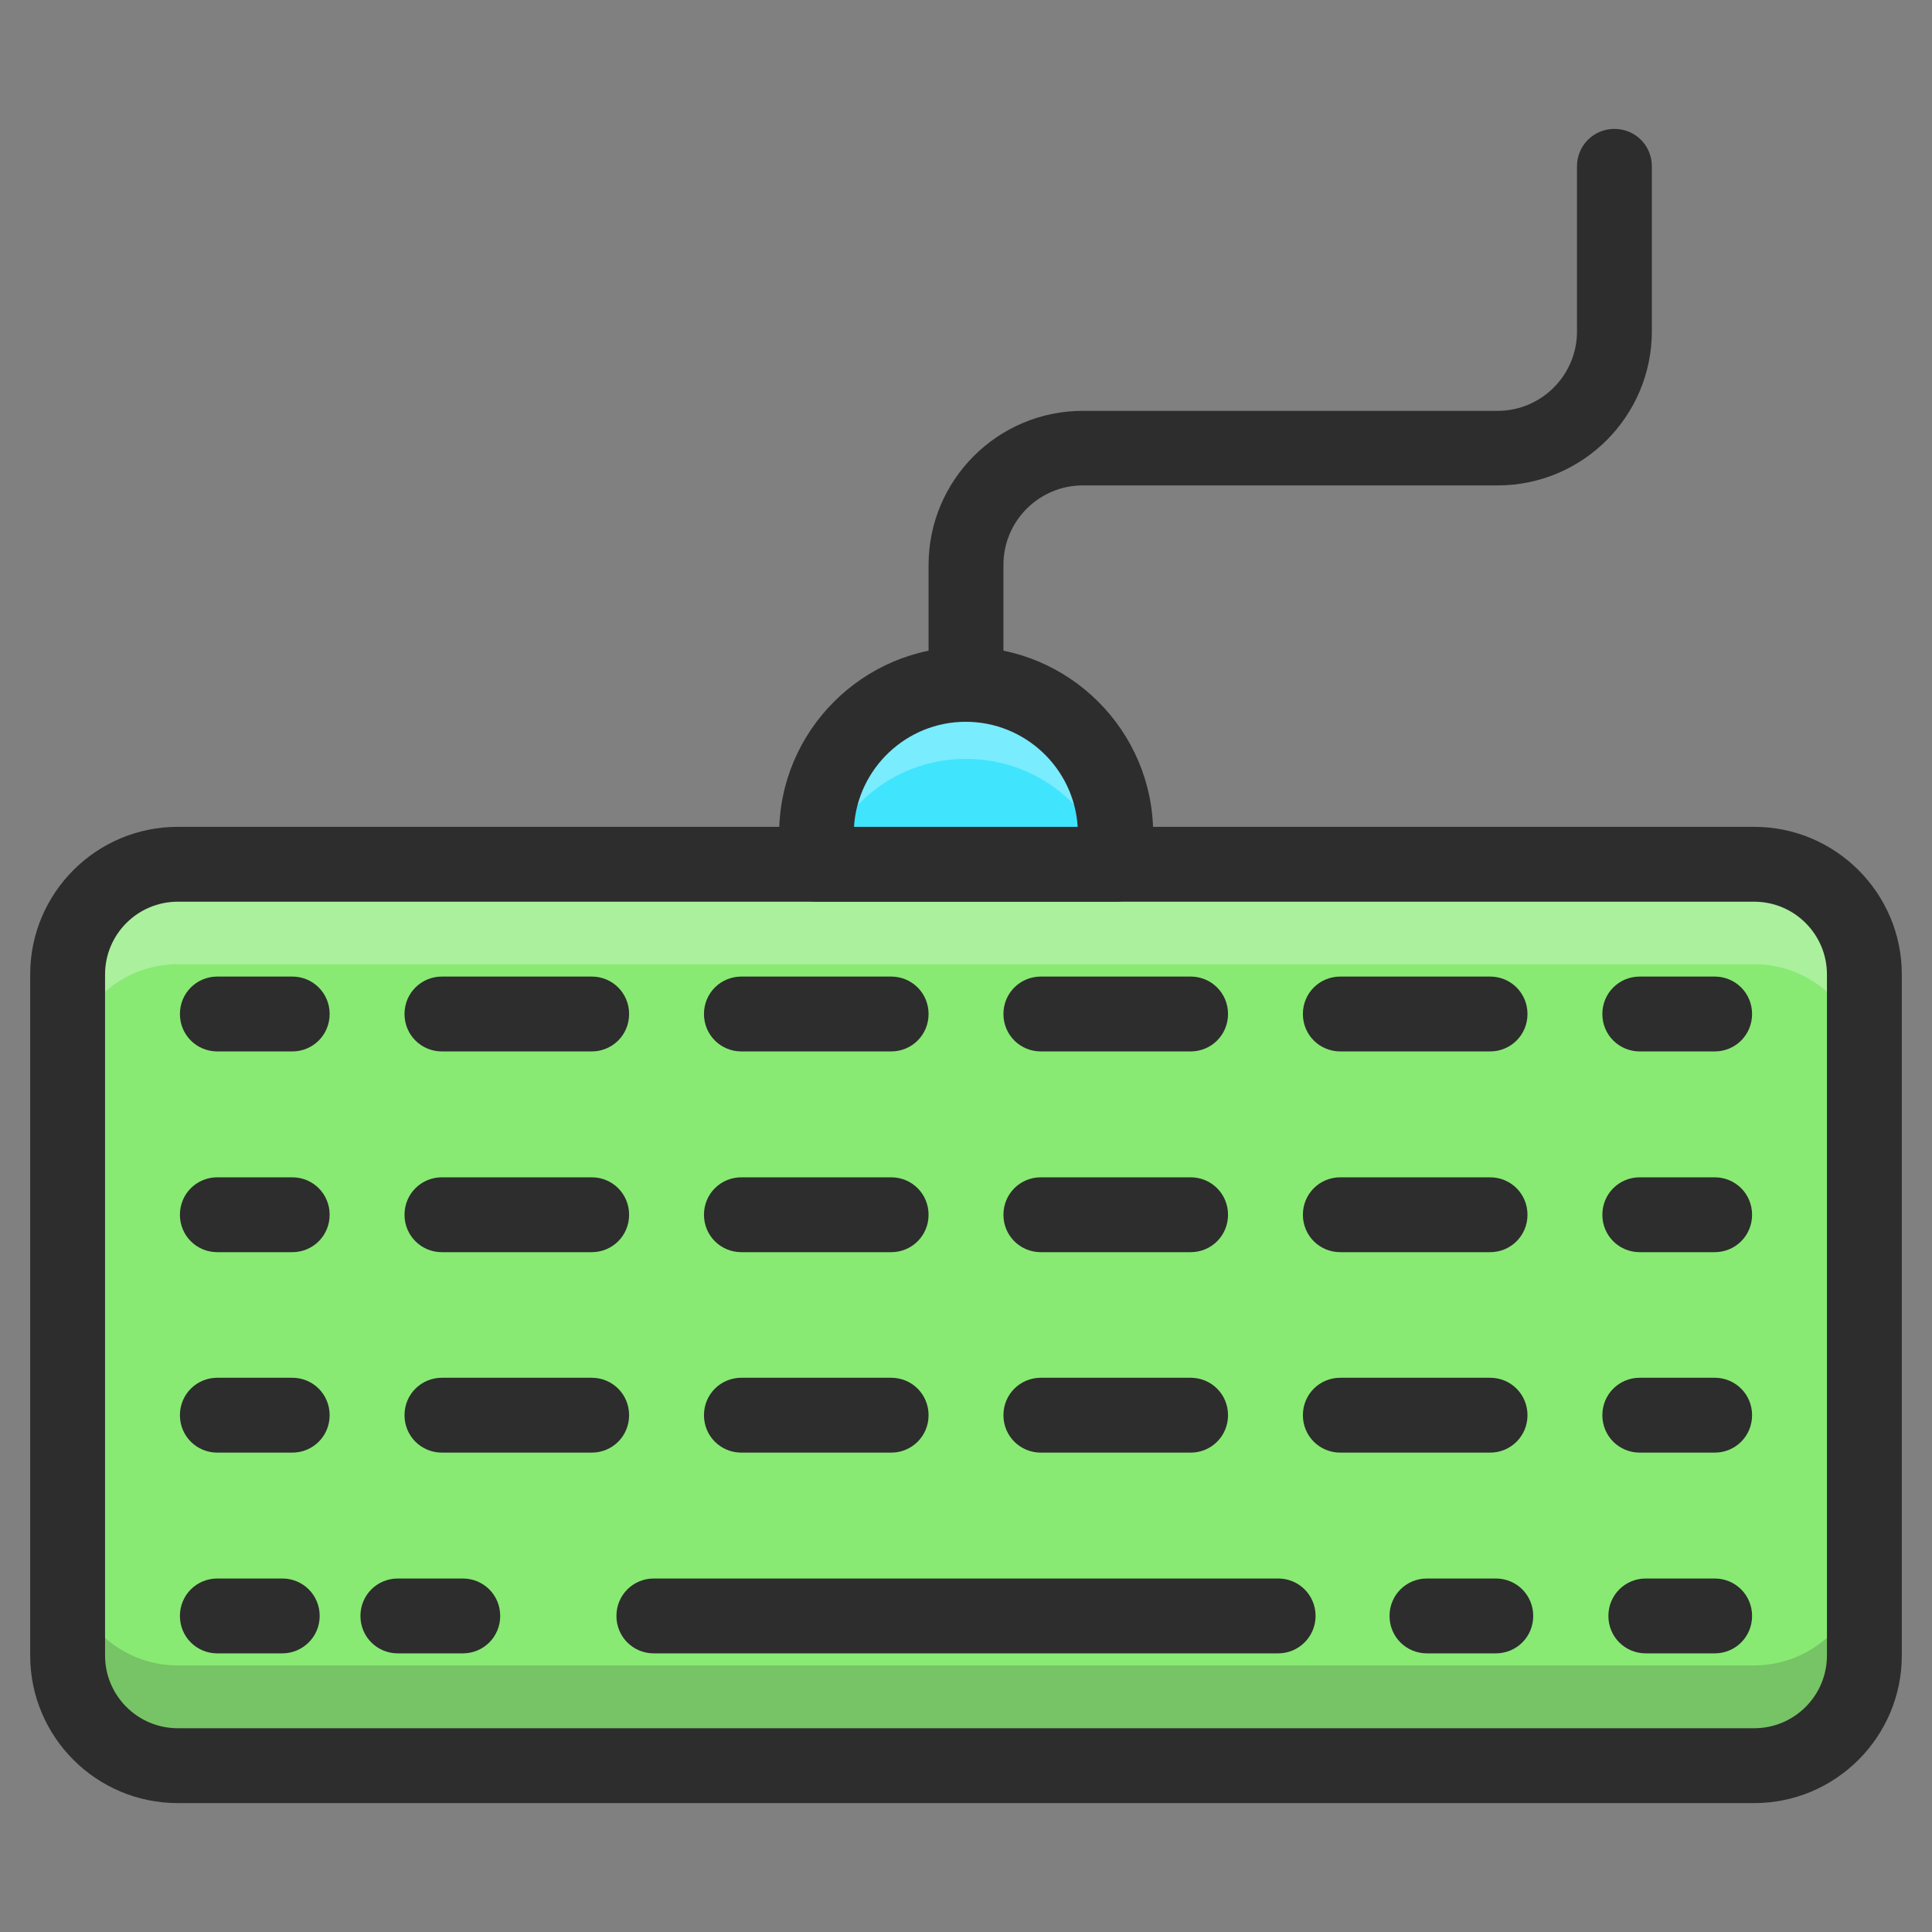 <svg xmlns="http://www.w3.org/2000/svg" id="key-board" enable-background="new 0 0 64 64" viewBox="0 0 64 64">
  <rect x="0" y="0" width="64" height="64" fill="#808080" stroke="none"/>
  <path fill="#88ea73" d="M61.76,32.28v22.56c0,2.01-1.63,3.65-3.65,3.65H5.89c-2.01,0-3.65-1.63-3.65-3.65V32.28c0-2.01,1.63-3.65,3.65-3.65h52.22C60.13,28.63,61.76,30.26,61.76,32.28z"></path>
  <path fill="#fff" d="M61.76,32.27v3.32c0-2.01-1.64-3.65-3.65-3.65H5.89c-2.01,0-3.65,1.64-3.65,3.65v-3.32c0-2.01,1.64-3.65,3.65-3.65h52.23C60.12,28.63,61.76,30.26,61.76,32.27z" opacity=".3"></path>
  <path fill="#2d2d2d" d="M61.76,51.52v3.32c0,2.01-1.64,3.65-3.65,3.65H5.89c-2.01,0-3.65-1.64-3.65-3.65v-3.32c0,2.01,1.64,3.65,3.65,3.65h52.23C60.12,55.16,61.76,53.53,61.76,51.52z" opacity=".2"></path>
  <path fill="#2d2d2d" d="M58.11,59.73H5.89c-2.7,0-4.89-2.19-4.89-4.89V32.28c0-2.7,2.19-4.89,4.89-4.89h52.22c2.69,0,4.89,2.19,4.89,4.89v22.56C63,57.53,60.81,59.73,58.11,59.73z M5.89,29.87c-1.33,0-2.41,1.08-2.41,2.41v22.56c0,1.33,1.08,2.41,2.41,2.41h52.22c1.33,0,2.41-1.08,2.41-2.41V32.28c0-1.33-1.08-2.41-2.41-2.41H5.89z"></path>
  <path fill="#2d2d2d" d="M42.34 54.77H21.66c-.69 0-1.24-.55-1.24-1.24s.55-1.24 1.24-1.24h20.68c.69 0 1.24.55 1.24 1.24S43.02 54.77 42.34 54.77zM9.35 54.77H7.2c-.69 0-1.24-.55-1.24-1.24s.55-1.24 1.24-1.24h2.15c.69 0 1.24.55 1.24 1.24S10.03 54.77 9.35 54.77zM15.33 54.77h-2.15c-.69 0-1.24-.55-1.24-1.24s.55-1.24 1.24-1.24h2.15c.69 0 1.24.55 1.24 1.24S16.02 54.77 15.33 54.77zM56.8 54.77h-2.28c-.69 0-1.24-.55-1.24-1.24s.55-1.24 1.24-1.24h2.28c.69 0 1.24.55 1.24 1.24S57.49 54.77 56.8 54.77zM49.55 54.77h-2.28c-.69 0-1.24-.55-1.24-1.24s.55-1.24 1.24-1.24h2.28c.69 0 1.24.55 1.24 1.24S50.24 54.77 49.55 54.77zM9.68 34.83H7.2c-.69 0-1.24-.55-1.24-1.24s.55-1.24 1.24-1.24h2.48c.69 0 1.24.55 1.24 1.24S10.37 34.83 9.68 34.83zM49.36 34.83H44.4c-.69 0-1.24-.55-1.24-1.24s.55-1.24 1.24-1.24h4.96c.69 0 1.24.55 1.24 1.24S50.05 34.83 49.36 34.83zM39.44 34.83h-4.96c-.69 0-1.24-.55-1.24-1.24s.55-1.24 1.24-1.24h4.96c.69 0 1.24.55 1.24 1.24S40.13 34.83 39.44 34.83zM29.52 34.83h-4.96c-.69 0-1.24-.55-1.24-1.24s.55-1.24 1.24-1.24h4.96c.69 0 1.24.55 1.24 1.24S30.21 34.83 29.52 34.83zM19.6 34.83h-4.96c-.69 0-1.24-.55-1.24-1.24s.55-1.24 1.24-1.24h4.96c.69 0 1.24.55 1.24 1.24S20.29 34.83 19.6 34.83zM56.8 34.83h-2.48c-.69 0-1.24-.55-1.24-1.24s.55-1.24 1.24-1.24h2.48c.69 0 1.24.55 1.24 1.24S57.49 34.83 56.8 34.83zM56.8 48.12h-2.48c-.69 0-1.24-.55-1.24-1.24s.55-1.24 1.24-1.24h2.48c.69 0 1.24.55 1.24 1.24S57.49 48.12 56.8 48.12zM49.36 48.12H44.4c-.69 0-1.24-.55-1.24-1.24s.55-1.24 1.24-1.24h4.96c.69 0 1.24.55 1.24 1.24S50.05 48.12 49.36 48.12zM39.44 48.12h-4.96c-.69 0-1.24-.55-1.24-1.24s.55-1.24 1.24-1.24h4.96c.69 0 1.24.55 1.24 1.24S40.13 48.12 39.44 48.12zM29.52 48.12h-4.96c-.69 0-1.24-.55-1.24-1.24s.55-1.24 1.24-1.24h4.96c.69 0 1.24.55 1.24 1.24S30.21 48.12 29.52 48.12zM19.6 48.12h-4.96c-.69 0-1.24-.55-1.24-1.24s.55-1.24 1.24-1.24h4.96c.69 0 1.24.55 1.24 1.24S20.29 48.12 19.6 48.12zM9.68 48.12H7.2c-.69 0-1.24-.55-1.24-1.24s.55-1.24 1.24-1.24h2.48c.69 0 1.24.55 1.24 1.24S10.37 48.12 9.68 48.12z"></path>
  <g>
    <path fill="#2d2d2d" d="M9.68 41.48H7.2c-.69 0-1.24-.55-1.24-1.24S6.51 39 7.2 39h2.48c.69 0 1.24.55 1.24 1.24S10.37 41.48 9.68 41.48zM49.36 41.48H44.4c-.69 0-1.24-.55-1.24-1.24S43.71 39 44.4 39h4.96c.69 0 1.24.55 1.24 1.24S50.05 41.48 49.36 41.48zM39.44 41.48h-4.96c-.69 0-1.24-.55-1.24-1.24S33.79 39 34.48 39h4.96c.69 0 1.24.55 1.24 1.24S40.13 41.48 39.44 41.48zM29.52 41.48h-4.96c-.69 0-1.24-.55-1.24-1.24S23.87 39 24.56 39h4.96c.69 0 1.24.55 1.24 1.24S30.21 41.48 29.52 41.48zM19.6 41.48h-4.96c-.69 0-1.24-.55-1.24-1.24S13.95 39 14.64 39h4.96c.69 0 1.24.55 1.24 1.24S20.29 41.48 19.6 41.48zM56.8 41.48h-2.48c-.69 0-1.24-.55-1.24-1.24S53.63 39 54.32 39h2.48c.69 0 1.24.55 1.24 1.24S57.49 41.48 56.8 41.48z"></path>
  </g>
  <g>
    <path fill="#40e4fd" d="M36.95,28.63v-1.01c0-2.74-2.22-4.95-4.95-4.95s-4.95,2.22-4.95,4.95v1.01H36.95z"></path>
  </g>
  <g opacity=".3">
    <path fill="#fff" d="M36.96,27.62v1h-0.22c-0.63-2.02-2.5-3.48-4.74-3.48s-4.1,1.46-4.74,3.48h-0.22v-1c0-2.74,2.22-4.96,4.96-4.96S36.96,24.88,36.96,27.62z"></path>
  </g>
  <g>
    <path fill="#2d2d2d" d="M36.96,29.87h-9.91c-0.69,0-1.24-0.55-1.24-1.24v-1.01c0-3.41,2.78-6.19,6.19-6.19c3.42,0,6.2,2.78,6.2,6.19v1.01C38.2,29.31,37.64,29.87,36.96,29.87z M28.29,27.39h7.41c-0.12-1.94-1.74-3.48-3.71-3.48C30.03,23.91,28.41,25.45,28.29,27.39z"></path>
  </g>
  <g>
    <path fill="#2d2d2d" d="M32,23.91c-0.69,0-1.24-0.55-1.24-1.24v-3.95c0-2.82,2.29-5.11,5.11-5.11h13.74c1.45,0,2.63-1.18,2.63-2.63V5.51c0-0.69,0.55-1.24,1.24-1.24s1.24,0.55,1.24,1.24v5.46c0,2.82-2.29,5.11-5.11,5.11H35.87c-1.45,0-2.63,1.18-2.63,2.63v3.95C33.24,23.35,32.69,23.91,32,23.91z"></path>
  </g>
</svg>
